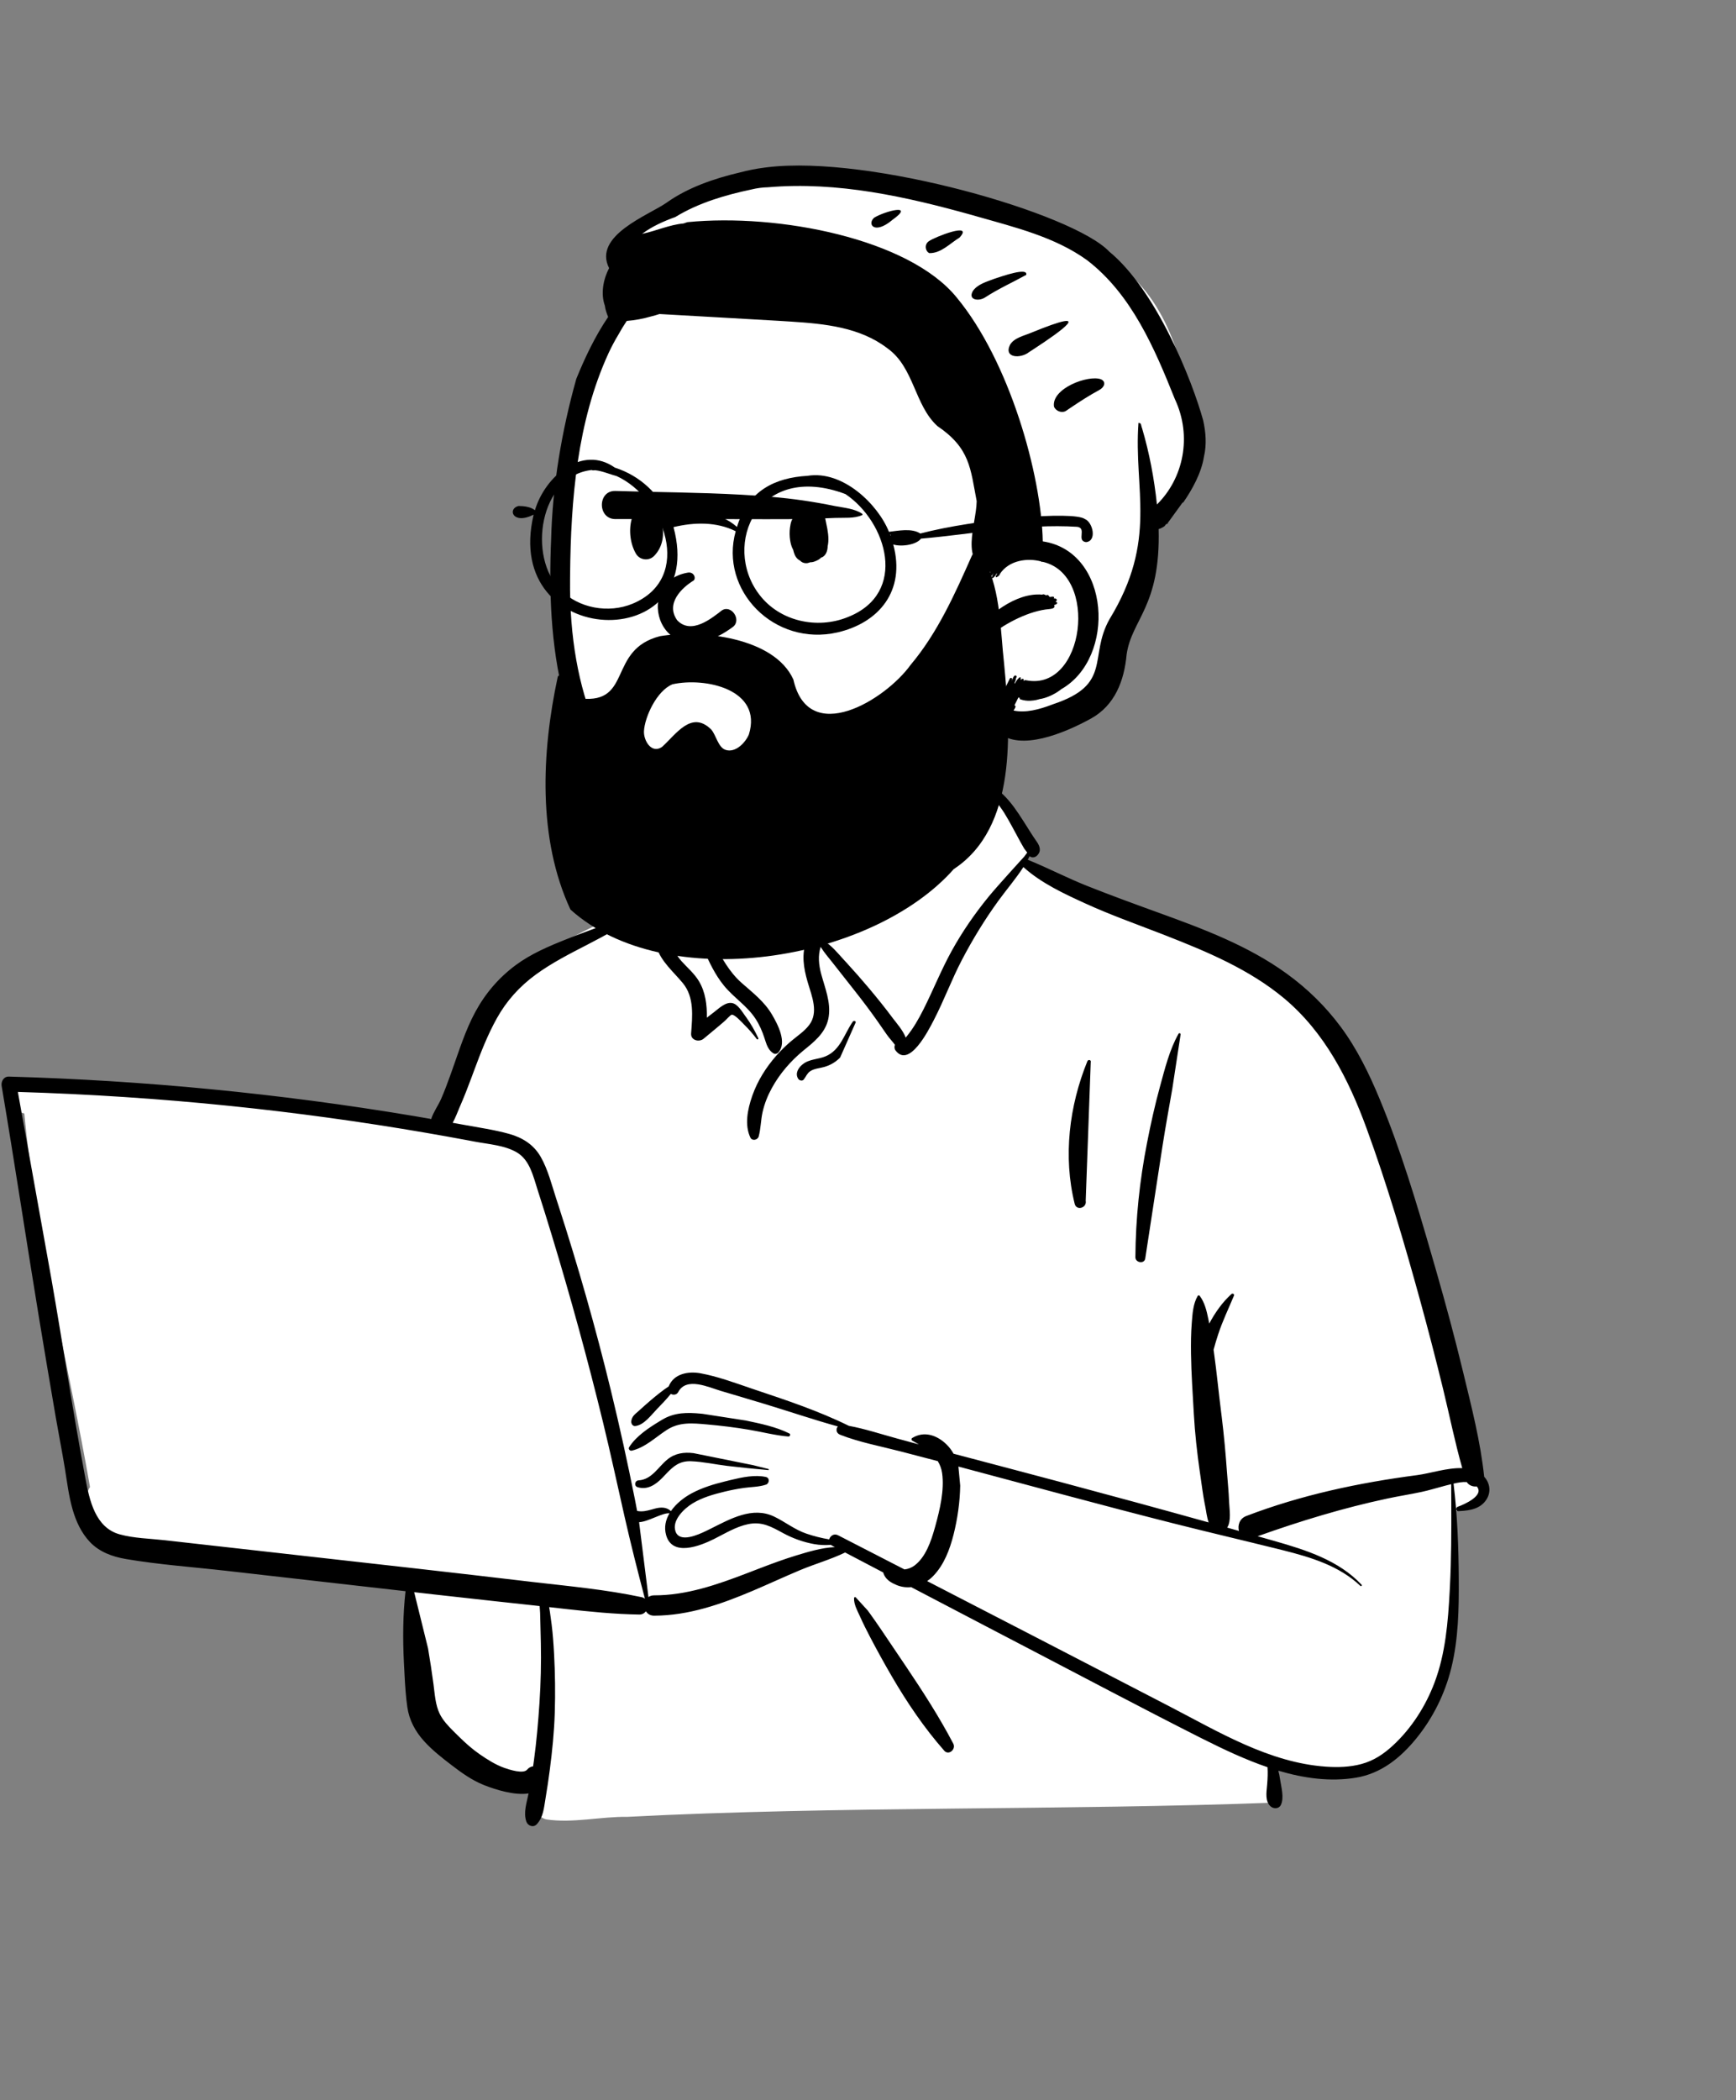 <svg width="215" height="260" viewBox="0 0 215 260" fill="none" xmlns="http://www.w3.org/2000/svg">
<rect x="0" y="0" width="215" height="260" fill="#808080" stroke="none"/>
<path fill-rule="evenodd" clip-rule="evenodd" d="M4.698 134.079C7.325 134.337 9.952 134.594 12.579 134.852C25.161 135.813 37.738 137.821 50.224 139.025C50.535 138.52 51.143 138.603 51.513 138.954C52.758 138.845 54.155 137.893 55.283 138.884C55.32 138.878 55.357 138.872 55.394 138.869C57.403 135.013 58.792 130.9 60.14 126.781C61.001 124.249 62.158 121.798 64.297 120.098C67.948 117.564 76.314 112.425 80.601 112.641C80.672 111.874 81.029 111.083 81.617 110.572C80.322 108.365 85.499 106.925 85.865 107.18C85.631 99.806 89.1 93.402 96.75 91.933C103.603 90.506 113.351 90.266 117.037 97.427C117.442 97.381 121.583 97.36 121.984 97.404C122.607 96.616 129.449 104.092 126.645 106.695C151.716 117.784 165.972 116.46 172.911 147.635C173.849 150.563 173.918 153.768 174.908 156.631C178.433 164.86 181.291 173.621 182.003 182.575C183.721 183.015 183.918 186.044 181.928 186.482C181.168 186.65 180.532 186.879 179.978 187.313C180.411 194.65 178.636 211.411 177.518 211.359C175.238 218.615 165.067 220.662 157.867 218.112C159.108 220.447 157.867 221.915 157.867 223.163C131.958 224.143 103.629 223.579 77.727 224.923C74.413 224.876 70.928 225.736 67.66 225.241C65.667 224.763 65.664 221.63 67.686 221.243L58.852 219.324C59.05 219.25 55.211 216.697 52.31 211.927C49.61 206.59 51.447 200.148 50.224 194.344C40.667 193.562 30.953 193.228 21.5 191.61C20.212 195.465 14.633 190.854 12.859 189C12.862 188.997 12.864 188.994 12.866 188.991C12.008 188.756 11.32 187.952 11.297 187C10.695 186.14 10.568 184.928 11.146 184.097C8.5 168.835 4.467 153.252 3.01 137.846C2.494 137.732 2.009 137.506 1.598 137.158L1.631 137.125C0.934 136.348 0.798 135.007 1.961 134.347C2.898 133.813 3.681 133.979 4.698 134.079Z" fill="white"/>
<path fill-rule="evenodd" clip-rule="evenodd" d="M116.559 95.764C115.778 93.802 113.139 94.565 113.433 96.625C113.609 97.86 114.285 99.163 114.893 100.245C115.387 101.126 115.951 101.985 116.716 102.645C115.355 103.915 113.942 105.139 112.493 106.301C110.911 107.568 109.249 108.737 107.53 109.811C106.023 110.753 104.448 111.587 103.028 112.662C101.707 113.661 100.504 114.862 99.891 116.431C99.239 118.101 99.523 119.826 100.003 121.495L100.058 121.684C100.549 123.338 101.398 125.331 100.22 126.889C99.621 127.683 98.749 128.244 97.996 128.879C97.328 129.442 96.7 130.055 96.124 130.713C94.868 132.149 93.847 133.764 93.202 135.563L93.145 135.726C92.592 137.319 92.189 139.271 92.935 140.835C93.149 141.283 93.84 141.137 93.96 140.701C94.231 139.712 94.217 138.676 94.444 137.673C94.681 136.63 95.075 135.64 95.589 134.704C96.584 132.892 97.931 131.344 99.523 130.035L100 129.648C101.242 128.629 102.383 127.547 102.635 125.861C102.904 124.057 102.181 122.338 101.716 120.63C101.392 119.44 101.287 118.299 101.637 117.223C102.065 117.921 102.648 118.584 103.11 119.175C104.029 120.352 104.957 121.523 105.883 122.695C106.832 123.898 107.757 125.119 108.639 126.372C109.033 126.932 109.423 127.496 109.812 128.06C110.104 128.485 110.512 128.909 110.83 129.341C110.753 129.573 110.759 129.839 110.899 130.029C112.589 132.312 114.993 127.548 115.62 126.345C116.897 123.894 117.847 121.29 119.128 118.84C120.456 116.3 121.967 113.828 123.652 111.509C124.671 110.106 125.813 108.789 126.745 107.342C128.941 109.333 131.831 110.668 134.486 111.878C137.402 113.208 140.432 114.294 143.423 115.447L144.306 115.79C149.458 117.801 154.736 120.01 159.019 123.581C164.051 127.777 167.028 133.626 169.245 139.683C171.796 146.656 173.907 153.817 175.875 160.973C176.882 164.635 177.837 168.313 178.735 172.003C179.527 175.254 180.183 178.537 181.099 181.754C179.241 181.688 177.121 182.408 175.535 182.615C168.305 183.562 161.172 185.07 154.346 187.682C153.503 188.004 153.259 188.846 153.442 189.529C152.956 189.392 152.47 189.252 151.984 189.116C152.517 188.3 152.262 186.841 152.22 185.936L152.218 185.874C152.175 184.668 152.044 183.462 151.959 182.258C151.798 179.965 151.587 177.688 151.308 175.407L151.237 174.837C150.92 172.356 150.686 169.86 150.34 167.383L150.299 167.1C150.465 166.466 150.658 165.84 150.86 165.217C151.4 163.557 152.162 161.994 152.83 160.386C152.908 160.197 152.639 160.088 152.513 160.201C151.382 161.219 150.484 162.509 149.762 163.858C149.75 163.795 149.739 163.731 149.726 163.667L149.643 163.262C149.44 162.274 149.193 161.234 148.587 160.433C148.522 160.347 148.395 160.33 148.334 160.433C147.753 161.414 147.688 162.658 147.599 163.775C147.498 165.039 147.485 166.318 147.503 167.586C147.538 170.062 147.713 172.546 147.852 175.018C147.988 177.448 148.256 179.847 148.601 182.253L148.667 182.704C148.836 183.849 148.974 185.008 149.197 186.145L149.26 186.455C149.379 187.019 149.452 187.814 149.689 188.475C143.592 186.775 137.486 185.113 131.368 183.481C126.947 182.301 122.521 181.139 118.096 179.969C117.863 179.549 117.572 179.156 117.209 178.804C116.014 177.647 114.43 177.131 112.977 178.022C112.859 178.094 112.849 178.279 112.977 178.349C113.256 178.502 113.534 178.657 113.808 178.82L111.152 178.101C109.166 177.563 107.157 176.89 105.124 176.515C101.381 174.668 97.355 173.331 93.411 172.01L92.947 171.853C90.927 171.164 88.839 170.394 86.753 170.012C85.226 169.733 83.433 170.07 82.819 171.634C82.041 172.147 81.31 172.749 80.604 173.341C80.094 173.769 79.604 174.224 79.107 174.667L79.015 174.747C78.609 175.1 78.286 175.336 78.186 175.898C78.135 176.188 78.319 176.58 78.677 176.542C79.772 176.424 80.662 175.156 81.405 174.398C81.978 173.812 82.557 173.207 83.08 172.563C83.385 172.729 83.804 172.699 83.998 172.331C85.006 170.424 87.766 171.746 89.293 172.198L91.48 172.845C92.574 173.17 93.667 173.495 94.758 173.827C97.758 174.737 100.743 175.757 103.77 176.593C103.499 176.891 103.536 177.42 104.051 177.622C106.42 178.551 109.019 179.032 111.481 179.67C113.035 180.073 114.588 180.478 116.14 180.886C116.407 181.317 116.598 181.805 116.679 182.373C116.975 184.461 116.404 186.87 115.847 188.889L115.763 189.191C115.305 190.814 114.632 192.805 113.231 193.83C112.889 194.08 112.454 194.254 112.015 194.293C109.272 192.882 106.53 191.47 103.786 190.062C103.277 189.801 102.808 190.154 102.694 190.574C101.726 190.415 100.761 190.165 99.882 189.867C98.404 189.365 97.251 188.408 95.866 187.747C93.186 186.467 90.449 188.039 88.05 189.234L87.497 189.506C86.421 190.028 84.182 191.031 83.666 189.603C83.167 188.222 84.746 186.746 85.765 186.125C86.98 185.383 88.396 184.987 89.769 184.656C90.553 184.468 91.347 184.314 92.146 184.201C93.052 184.074 93.988 184.093 94.86 183.799C95.293 183.653 95.36 182.965 94.86 182.851C93.517 182.546 91.915 182.879 90.513 183.22L89.781 183.4C88.37 183.747 86.944 184.181 85.658 184.872C84.723 185.375 83.737 186.138 83.092 187.073C82.532 186.553 81.835 186.57 81.109 186.763L80.716 186.873C80.065 187.053 79.538 187.177 78.905 187.052C78.82 186.592 78.734 186.131 78.642 185.67C77.74 181.143 76.751 176.632 75.66 172.146C73.777 164.407 71.598 156.754 69.142 149.178L68.895 148.421C68.329 146.688 67.873 144.801 66.96 143.209C66.096 141.704 64.712 140.837 63.068 140.378C61.202 139.857 59.241 139.584 57.338 139.232C56.913 139.154 56.488 139.079 56.063 139.002C56.422 138.354 56.69 137.618 56.931 137.053L56.974 136.955C57.492 135.773 57.958 134.569 58.408 133.359L58.745 132.449C59.558 130.258 60.396 128.103 61.539 126.053C62.741 123.897 64.337 122.134 66.325 120.674C70.38 117.699 75.267 116.181 79.199 113.001C79.36 112.871 79.154 112.648 78.99 112.73C76.335 114.064 73.468 114.971 70.706 116.057L70.162 116.272C67.979 117.138 65.762 118.079 63.872 119.48C61.766 121.042 60.106 122.982 58.859 125.289C57.63 127.563 56.844 130.109 55.977 132.538L55.745 133.185C55.396 134.155 55.034 135.123 54.62 136.067C54.292 136.817 53.679 137.673 53.4 138.53C52.637 138.397 51.875 138.265 51.112 138.137C34.578 135.377 17.86 133.755 1.104 133.281C0.449 133.262 0.109 133.888 0.206 134.46C1.814 143.967 3.243 153.506 4.811 163.02C5.495 167.172 6.193 171.322 6.908 175.469C7.27 177.57 7.688 179.663 8.031 181.767C8.307 183.467 8.508 185.179 8.983 186.839C9.409 188.328 10.063 189.763 11.137 190.898C12.295 192.122 13.911 192.715 15.537 192.995C19.666 193.705 23.9 193.995 28.062 194.469L50.222 196.989C49.898 199.932 49.874 202.83 50.023 205.807L50.107 207.432C50.177 208.739 50.259 210.049 50.447 211.342C50.683 212.965 51.425 214.34 52.519 215.552C53.523 216.665 54.743 217.615 55.93 218.525C57.162 219.471 58.435 220.383 59.884 220.967L60.072 221.042C61.342 221.538 63.726 222.306 65.463 222.025C65.236 223.163 64.797 224.386 65.186 225.511C65.367 226.034 66.05 226.294 66.469 225.85C67.299 224.968 67.363 223.804 67.56 222.655C67.764 221.458 67.941 220.258 68.097 219.054C68.4 216.727 68.635 214.378 68.707 212.031C68.781 209.621 68.753 207.208 68.623 204.8C68.556 203.564 68.473 202.328 68.317 201.1C68.249 200.576 68.181 200.052 68.103 199.529C68.074 199.338 68.043 199.149 68.009 198.959L69.998 199.184C73.047 199.524 76.099 199.832 79.17 199.879C79.534 199.885 79.814 199.719 79.996 199.478C80.191 199.796 80.531 200.023 81.016 200.021C85.305 200.005 89.3 198.602 93.201 196.95C95.167 196.116 97.103 195.214 99.072 194.388C100.91 193.617 102.875 193.067 104.669 192.198L109.383 194.67C109.417 194.792 109.462 194.907 109.509 195.003C109.816 195.629 110.421 195.969 111.039 196.225C111.632 196.471 112.246 196.548 112.845 196.485C116.419 198.358 119.995 200.23 123.573 202.097L127.152 203.962C134.282 207.674 141.384 211.447 148.559 215.072L149.088 215.337C151.566 216.58 154.227 217.839 156.978 218.779C157.027 219.475 156.996 220.152 156.937 220.889L156.923 221.05C156.841 221.92 156.665 223.011 157.364 223.631C157.727 223.953 158.376 223.954 158.623 223.468C159.072 222.587 158.669 221.198 158.527 220.24C158.477 219.9 158.415 219.55 158.325 219.21C161.478 220.149 164.726 220.604 167.935 220.077C171.059 219.564 173.478 217.596 175.429 215.189C177.487 212.65 178.95 209.69 179.735 206.517C180.628 202.906 180.686 199.177 180.665 195.479C180.643 191.541 180.497 187.583 180.018 183.671C180.543 183.548 181.125 183.441 181.656 183.478C181.919 183.898 182.428 184.075 182.889 184.02C183.89 185.125 181.35 186.253 180.538 186.536C180.256 186.634 180.287 187.092 180.612 187.078L180.816 187.068C182.071 187.001 183.367 186.787 184.104 185.622C184.695 184.688 184.517 183.581 183.813 182.819C183.348 178.421 182.235 174.137 181.2 169.847C180.184 165.635 179.054 161.45 177.857 157.287L177.32 155.423C175.434 148.895 173.464 142.314 170.863 136.046C169.564 132.915 168.068 129.843 166.04 127.113C164.15 124.569 161.918 122.392 159.352 120.533C154.57 117.066 148.958 114.971 143.444 112.976L143.197 112.886C140.34 111.853 137.49 110.807 134.665 109.687C132.167 108.697 129.773 107.442 127.287 106.437C127.367 106.29 127.445 106.142 127.521 105.992L127.567 106.03C127.574 106.037 127.582 106.043 127.591 106.048C127.841 106.222 128.209 106.137 128.415 105.942C128.997 105.393 128.8 104.784 128.412 104.215L128.361 104.142C127.886 103.477 127.462 102.773 127.024 102.084L126.749 101.653C126.013 100.501 125.24 99.341 124.259 98.389C123.804 97.948 123.307 97.618 122.78 97.372C122.825 97.277 122.43 97.082 122.318 97.18C120.648 96.569 118.726 96.697 116.906 96.866M51.295 197.111L53.617 197.375C56.171 197.666 58.727 197.947 61.282 198.225L66.833 198.828C66.847 199.145 66.886 199.454 66.893 199.693C66.929 200.925 66.956 202.157 66.982 203.39C67.033 205.86 66.977 208.332 66.814 210.798C66.656 213.186 66.449 215.576 66.126 217.948L66.06 218.423L66.022 218.672C65.759 218.697 65.5 218.823 65.285 219.08C64.815 219.64 63.115 219.095 62.451 218.859C61.359 218.47 60.331 217.814 59.382 217.156C58.456 216.513 57.621 215.764 56.82 214.974L56.164 214.326C55.511 213.677 54.858 212.987 54.458 212.171C53.916 211.065 53.846 209.708 53.687 208.503C53.491 207.022 53.258 205.54 53.012 204.066M118.696 181.559L118.937 181.623C127.685 183.947 136.42 186.34 145.196 188.561C149.538 189.661 153.901 190.681 158.249 191.759L158.953 191.935C162.383 192.802 165.855 193.845 168.481 196.333C168.578 196.424 168.719 196.284 168.628 196.186C165.797 193.173 161.771 191.898 157.905 190.792C157.19 190.588 156.475 190.388 155.76 190.185C161.018 188.311 166.358 186.68 171.822 185.518C173.228 185.218 174.652 184.998 176.057 184.698C177.038 184.488 177.995 184.185 178.965 183.933L179.728 183.741L179.739 186.153C179.751 189.568 179.745 192.98 179.571 196.395L179.538 197.027C179.335 200.827 179.017 204.706 177.669 208.289C176.573 211.201 174.826 213.944 172.541 216.064C171.385 217.137 170.143 217.973 168.606 218.385C167.18 218.768 165.685 218.813 164.219 218.711C157.186 218.22 150.925 214.4 144.815 211.237C134.822 206.064 124.828 200.893 114.825 195.74C115.095 195.555 115.35 195.342 115.581 195.102C116.923 193.717 117.63 191.821 118.095 189.985C118.59 188.03 118.886 185.935 118.92 183.917M105.968 197.737C105.879 197.689 105.777 197.749 105.773 197.848C105.742 198.612 106.164 199.366 106.48 200.054L106.513 200.127C106.896 200.98 107.316 201.821 107.75 202.648C108.617 204.302 109.519 205.939 110.46 207.552C112.352 210.797 114.454 213.905 116.94 216.731C117.501 217.369 118.424 216.551 118.064 215.864C116.327 212.551 114.302 209.422 112.218 206.321C111.175 204.769 110.132 203.215 109.079 201.669C108.639 201.024 108.194 200.382 107.737 199.749L107.461 199.37M2.212 135.179C10.991 135.444 19.759 136.016 28.496 136.913C36.622 137.747 44.718 138.858 52.768 140.242C54.449 140.532 56.129 140.833 57.806 141.145L58.812 141.335C60.489 141.652 62.539 141.784 64.032 142.68C65.607 143.624 66.033 145.598 66.557 147.226C67.173 149.141 67.773 151.061 68.357 152.986C70.677 160.628 72.796 168.336 74.686 176.095C75.624 179.946 76.457 183.819 77.334 187.685C78.113 191.119 78.973 194.515 79.871 197.915C79.761 197.829 79.625 197.763 79.461 197.728C75 196.779 70.446 196.367 65.918 195.843L65.48 195.791C60.796 195.241 56.112 194.694 51.426 194.167L20.396 190.678C18.566 190.472 16.605 190.444 14.825 189.953C11.797 189.118 11.087 185.734 10.579 183.038L10.564 182.957C9.032 174.813 7.813 166.598 6.384 158.433M79.15 188.447C80.355 188.368 82.004 187.265 82.918 187.344C82.438 188.149 82.221 189.067 82.498 190.048C83.267 192.776 86.748 191.364 88.424 190.531C89.799 189.847 91.126 189.01 92.647 188.69C94.371 188.328 95.539 189.013 96.996 189.803C98.192 190.452 99.495 190.918 100.834 191.159C101.547 191.288 102.223 191.301 102.899 191.251C102.939 191.284 102.985 191.315 103.038 191.342L103.395 191.53C101.779 191.604 100.134 192.102 98.63 192.559C97.072 193.031 95.543 193.601 94.022 194.184L92.525 194.759C88.834 196.173 85.012 197.515 81.017 197.503C80.73 197.502 80.494 197.582 80.309 197.712M85.89 179.898C84.7 179.753 83.602 179.909 82.651 180.684C81.504 181.618 80.733 183.167 79.084 183.269C78.604 183.298 78.492 183.974 78.97 184.115C80.197 184.479 81.191 183.815 82.027 182.953L82.589 182.366C83.415 181.51 84.178 180.849 85.58 180.9C87.081 180.955 88.586 181.301 90.078 181.478C91.767 181.678 93.457 181.848 95.153 181.995C95.231 182.002 95.245 181.878 95.171 181.86L93.272 181.387M87.039 175.034L86.843 175.014C85.114 174.846 83.534 174.84 81.99 175.769L81.694 175.948C80.303 176.794 78.788 177.79 77.918 179.159C77.775 179.384 78.011 179.647 78.249 179.59C79.921 179.189 81.144 177.962 82.551 177.044C84.129 176.013 85.76 176.183 87.56 176.343C89.302 176.498 91.044 176.711 92.77 177.002C94.391 177.274 96.018 177.705 97.655 177.842L97.655 177.839C97.842 177.838 97.949 177.557 97.758 177.462C96.096 176.632 94.171 176.24 92.363 175.86M146.218 128.046C146.22 127.909 146.028 127.858 145.961 127.976C144.836 129.954 144.249 132.379 143.65 134.558C143.022 136.841 142.516 139.147 142.061 141.47C141.139 146.174 140.648 150.851 140.615 155.645C140.61 156.33 141.726 156.512 141.835 155.81C142.559 151.147 143.253 146.479 143.983 141.817C144.35 139.472 144.777 137.136 145.186 134.798M135.086 131.491C135.169 131.218 134.772 131.127 134.67 131.377C132.414 136.915 131.649 143.192 133.098 149.035C133.32 149.929 134.629 149.542 134.462 148.659M105.977 126.57C105.988 126.366 105.723 126.333 105.623 126.474C104.554 127.98 104.11 129.998 102.234 130.776C101.298 131.165 100.244 131.097 99.416 131.754C98.863 132.193 98.439 132.886 98.854 133.551C98.988 133.766 99.363 133.873 99.544 133.64C99.81 133.3 99.95 132.893 100.311 132.638C100.819 132.278 101.504 132.256 102.087 132.087C102.841 131.868 103.506 131.486 104.05 130.918M88.113 101.445C88.003 101.389 87.897 101.425 87.827 101.52C87.726 101.656 87.738 101.788 87.862 101.881C87.697 102.217 87.502 103.06 87.475 103.183C87.362 103.68 87.242 104.175 87.117 104.669C86.864 105.665 86.643 106.669 86.39 107.666C86.121 108.723 85.802 109.768 85.446 110.799C85.423 110.865 85.398 110.933 85.372 111.003L85.331 111.107L85.321 111.091C85.249 110.977 85.098 111.057 85.116 111.177C85.133 111.287 85.155 111.397 85.174 111.507L85.136 111.605C84.904 112.231 84.745 112.891 85.171 113.443C85.331 113.65 85.507 113.772 85.726 113.808C86.077 114.965 86.517 116.101 86.989 117.192L87.127 117.51C87.821 119.101 88.56 120.672 89.665 122.026C90.871 123.505 92.529 124.515 93.579 126.136C94.068 126.89 94.408 127.682 94.684 128.533L94.788 128.857C94.984 129.459 95.21 130.042 95.775 130.396C95.955 130.508 96.225 130.472 96.37 130.319C97.529 129.093 96.316 126.805 95.618 125.619C94.647 123.969 93.241 122.914 91.834 121.669C90.317 120.328 89.349 118.533 88.413 116.765C87.84 115.682 87.287 114.576 86.704 113.488C87.313 112.95 87.508 111.881 87.714 111.139L87.733 111.072C88.074 109.882 88.344 108.662 88.516 107.436C88.68 106.258 88.749 105.096 88.705 103.911L88.693 103.609M85.85 107.054C85.984 106.87 85.761 106.661 85.577 106.699C84.455 106.931 83.358 107.61 82.351 108.159L82.244 108.218C81.44 108.651 80.631 109.182 80.209 110.024C79.75 110.939 79.788 111.993 79.85 112.987L79.856 113.08C79.933 114.273 79.945 115.512 80.198 116.683C80.327 117.282 80.87 117.451 81.334 117.31C81.886 119.053 83.438 120.338 84.571 121.714C86.016 123.468 85.744 125.837 85.593 127.949C85.532 128.805 86.596 129.048 87.144 128.591L88.407 127.542C88.618 127.367 88.828 127.192 89.037 127.016C89.217 126.865 89.394 126.713 89.571 126.559L89.834 126.326C89.951 126.222 90.466 125.646 90.617 125.622C90.982 125.564 91.849 126.526 92.146 126.828L92.183 126.865C92.742 127.413 93.247 128.002 93.717 128.627C93.803 128.742 93.972 128.646 93.91 128.514C93.489 127.612 92.999 126.749 92.418 125.942L92.3 125.781C91.914 125.26 91.394 124.339 90.711 124.185C89.877 123.998 89.045 124.834 88.438 125.298L88.4 125.327C88.111 125.543 87.826 125.764 87.541 125.986C87.571 124.413 87.372 122.823 86.56 121.468C85.987 120.512 85.129 119.804 84.394 118.982C83.577 118.067 83.15 116.943 82.41 115.99C82.315 115.868 82.184 115.802 82.041 115.781C82.013 115.015 81.9 114.241 81.813 113.484L81.788 113.257C81.7 112.434 81.491 111.428 81.894 110.657C82.275 109.929 83.149 109.415 83.796 108.921L84.324 108.511M122.261 98.35C122.599 98.545 122.915 98.788 123.201 99.092C124.103 100.048 124.748 101.238 125.375 102.383C125.713 103 126.038 103.623 126.379 104.238C126.527 104.506 126.679 104.771 126.833 105.035C126.905 105.157 127.116 105.399 127.221 105.548C127.105 105.711 126.984 105.872 126.861 106.031C126.814 106.092 123.58 109.615 122.452 110.993C120.726 113.105 119.183 115.336 117.863 117.724C116.571 120.062 115.588 122.538 114.391 124.921C113.792 126.114 113.123 127.299 112.27 128.332C112.237 128.372 112.203 128.41 112.169 128.45C111.844 127.571 111.01 126.63 110.6 126.089L110.562 126.038C109.633 124.786 108.652 123.572 107.65 122.378C106.734 121.288 105.795 120.222 104.834 119.173L104.472 118.781C103.802 118.057 102.951 116.975 101.971 116.458C102.076 116.27 102.198 116.085 102.337 115.902C103.256 114.702 104.555 113.831 105.836 113.045L106.668 112.539C109.8 110.63 112.884 108.633 115.604 106.153C117.043 104.84 118.462 103.466 119.671 101.935L120.099 101.394M117.035 97.404C118.502 97.528 120.086 97.498 121.442 97.976C120.236 99.115 119.091 100.346 117.914 101.504C117.809 100.72 117.595 99.947 117.414 99.183" fill="black"/>
<path fill-rule="evenodd" clip-rule="evenodd" d="M101.522 21.911C93.285 21.911 83.402 25.903 82.561 25.983L82.539 25.984C82.097 25.984 80.369 27.3 77.356 29.932L80.62 36.296L80.356 36.548C79.092 37.759 78.013 38.863 77.162 39.734C70.209 46.841 68.959 74.744 70.597 84.475C72.236 94.206 75.271 103.728 89.4 103.728C103.53 103.728 119.249 95.234 121.67 92.588C123.285 90.825 125.098 89.98 127.11 90.054C127.193 89.95 127.275 89.846 127.356 89.742L127.652 89.7C130.437 89.296 132.433 88.754 133.639 88.072C135.994 86.739 138.583 79.734 138.583 78.191C138.583 76.664 142.449 65.551 142.526 64.375L142.527 64.342C142.527 63.359 147.578 58.84 147.578 57.404C147.578 55.969 148.596 56.056 147.578 50.999L147.282 49.513C146.199 44.128 144.078 35.212 135.994 31.337C127.11 27.08 109.842 21.911 101.522 21.911Z" fill="white"/>
<path fill-rule="evenodd" clip-rule="evenodd" d="M137.365 31.137C132.934 26.435 107.781 19.162 95.055 20.704L94.673 20.753C93.657 20.882 92.656 21.077 91.668 21.342C88.476 22.087 85.178 23.216 82.54 25.102C80.337 26.645 73.39 29.164 75.437 33.199C74.678 34.638 74.395 36.415 74.908 37.831C74.972 38.321 75.123 38.771 75.316 39.239C73.694 41.632 72.41 44.339 71.37 46.913C69.553 53.392 68.423 60.135 68.257 66.745C67.706 79.304 69.084 94.305 80.023 102.427C86.632 107.573 96.984 107.746 104.411 101.365C104.832 100.866 106.814 99.52 106.153 99.284C105.956 99.492 105.754 99.695 105.548 99.893C105.557 99.871 105.559 99.849 105.555 99.825L105.749 99.65C106.114 99.312 106.587 98.823 106.048 98.918C106.024 98.946 105.998 98.97 105.973 98.998C105.859 99.066 105.773 99.125 105.706 99.177L105.671 99.205L105.682 99.194C105.992 98.863 106.178 98.526 105.714 98.741L105.653 98.771C105.446 98.988 105.237 99.196 105.024 99.398C105.027 99.375 105.024 99.351 105.01 99.325L105.209 99.133C105.404 98.942 105.374 98.942 105.279 98.788C105.692 98.209 104.921 98.553 104.867 98.779C104.385 98.665 103.962 99.57 103.651 99.68C90.037 110.145 70.28 100.859 70.6 71.698L70.605 71.128C70.698 61.803 71.483 52.219 75.34 43.779C75.716 42.965 76.135 42.174 76.597 41.409C76.915 40.835 77.255 40.276 77.621 39.731C78.647 39.649 79.658 39.461 80.655 39.17C80.998 39.084 81.336 38.988 81.675 38.876C86.62 39.146 91.455 39.439 96.414 39.717L97.963 39.814C102.164 40.084 106.509 40.516 109.899 43.114C113.225 45.48 113.24 50.144 116.088 52.741C120.148 55.496 120.178 57.981 120.96 62.041C120.902 65.102 118.779 69.55 122.674 70.838C122.017 71.775 122.933 71.325 123.005 70.996C123.013 70.998 123.02 71 123.026 71C122.44 72.088 123.301 71.403 123.377 71.053C123.423 71.04 123.469 71.007 123.515 70.961C122.925 71.915 123.879 71.247 123.822 71.073C124.962 69.321 127.309 69.049 128.963 69.513C128.983 69.576 129.056 69.582 129.102 69.548C136.135 71.072 134.321 85.63 127.114 84.222C126.805 84.159 126.812 84.308 126.751 84.322C126.918 83.885 126.448 84.062 126.453 84.154L126.425 84.153C126.402 84.151 126.411 84.148 126.394 84.154C126.555 83.26 125.65 84.555 125.721 84.609C125.693 84.592 125.662 84.583 125.634 84.579L125.666 84.494C125.816 84.094 125.803 84.26 125.802 84.031C125.915 83.748 125.923 83.872 125.897 83.687C125.5 83.379 125.383 84.312 125.25 84.381C125.477 84.064 125.297 83.806 125.083 83.978C123.459 87.391 121.362 90.599 118.653 93.126C118.356 93.359 118.056 93.589 117.746 93.806C116.593 94.81 114.825 95.456 113.746 96.345C113.746 96.36 113.753 96.378 113.764 96.396L113.739 96.419L113.714 96.442L113.339 96.623C113.229 96.716 113.129 96.821 113.041 96.937C112.947 97.046 112.865 97.165 112.795 97.292C112.76 97.447 112.837 97.511 112.984 97.445C113.049 97.423 113.113 97.397 113.177 97.373C113.174 97.379 113.172 97.382 113.168 97.386C113.147 97.418 113.004 97.749 113.169 97.695L113.188 97.688C113.279 97.655 113.369 97.618 113.457 97.583C113.352 97.713 113.257 97.855 113.172 97.975C113.082 98.069 113.027 98.179 113.004 98.304C113.008 98.374 113.047 98.403 113.117 98.394C113.223 98.359 113.328 98.322 113.433 98.284L113.403 98.341C113.329 98.487 113.224 98.731 113.411 98.65C113.571 98.6 113.726 98.543 113.88 98.481C113.893 98.506 113.919 98.516 113.97 98.492C114.461 98.317 114.936 98.103 115.391 97.852C115.79 97.561 116.193 97.276 116.594 96.987C116.971 96.761 117.335 96.509 117.683 96.225C120.01 94.723 122.046 92.814 123.662 90.688C126.365 93.028 131.768 90.793 135.11 88.961C138.067 87.324 139.229 84.297 139.529 81.033C140.154 76.639 143.745 75.135 143.495 65.494C143.501 65.496 143.506 65.496 143.514 65.496C143.644 65.457 143.771 65.406 143.891 65.34C144.014 65.281 144.13 65.211 144.239 65.126L144.373 64.94C144.443 64.902 144.505 64.861 144.553 64.821L144.578 64.853C144.656 64.948 144.604 64.805 144.599 64.777L144.832 64.46C145.386 63.704 145.992 62.857 146.487 62.179L146.502 62.207C146.514 62.228 146.519 62.243 146.514 62.249C147.691 60.559 148.797 58.517 149.105 56.541C149.468 55.019 149.326 53.45 149.009 52.04C147.652 47.102 143.204 35.927 137.365 31.137ZM105.436 99.43L105.509 99.365L105.445 99.446C105.411 99.488 105.376 99.526 105.319 99.564C105.323 99.551 105.323 99.538 105.321 99.524C105.359 99.495 105.397 99.464 105.436 99.43ZM95.111 23.185C103.741 22.443 112.229 24.344 120.465 26.645L121.033 26.808C125.715 28.144 130.667 29.346 134.624 32.206C140.153 36.44 143.008 43.176 145.499 49.395C147.675 54.015 146.563 59.225 143.284 62.452C142.943 59.245 142.361 56.133 141.453 53.046C141.263 52.563 141.406 52.406 140.998 52.343C140.38 60.662 143.421 66.809 137.403 76.67C134.792 81.322 137.815 84.726 130.441 87.175L130.241 87.251C128.705 87.831 127.027 88.288 125.523 87.964L125.658 87.745C125.795 87.519 125.837 87.409 125.637 87.313C125.642 87.302 125.649 87.291 125.657 87.278C125.819 86.972 125.975 86.663 126.124 86.351C126.185 86.371 126.246 86.386 126.308 86.402C126.268 86.478 126.262 86.553 126.376 86.579C126.782 86.718 127.198 86.774 127.624 86.748L127.716 86.741C128.197 86.711 128.5 86.624 128.772 86.542C128.862 86.527 128.952 86.513 129.04 86.494C129.913 86.301 130.838 85.808 131.436 85.321C138.254 81.449 137.549 68.269 129.145 67.023C128.973 58.724 125.025 44.724 118.474 36.816C112.552 29.543 96.385 26.39 85.137 27.502C84.973 27.556 84.809 27.611 84.645 27.666C82.91 27.82 81.256 28.593 79.52 28.952C80.766 28.018 82.181 27.396 83.638 26.867C86.541 25.092 89.868 24.131 93.083 23.453C93.749 23.29 94.425 23.2 95.111 23.185ZM129.53 73.689C129.078 73.444 129.13 73.681 129.026 73.612C125.775 73.347 122.271 76.192 120.454 78.564C120.598 78.713 120.986 78.272 121.054 78.202C121.063 78.211 121.074 78.218 121.085 78.222L121.035 78.293C120.298 79.35 121.758 78.106 121.895 77.85C121.919 77.863 121.942 77.871 121.97 77.865C121.854 77.978 121.501 78.274 121.44 78.485L121.347 78.563C120.463 79.319 120.536 79.888 121.539 78.814C121.516 78.864 121.506 78.91 121.523 78.947L121.488 78.97C120.995 79.314 120.59 80.275 121.621 79.289C121.513 80.009 122.642 78.617 122.678 78.626C124.632 77.093 127.508 75.602 129.958 75.402L130.043 75.392C130.492 75.334 130.705 75.201 130.547 74.907C131.101 74.775 130.971 74.503 130.709 74.511C131.1 74.255 130.748 74.009 130.521 74.105C130.677 73.674 130.052 73.961 129.995 73.901C129.671 73.401 129.583 73.818 129.53 73.689ZM136.342 46.952C134.781 46.38 130.17 48.091 130.538 50.358C130.758 50.879 131.482 51.177 131.991 50.883L132.655 50.437C133.81 49.663 134.852 48.985 136.093 48.31C136.768 47.975 137.059 47.264 136.342 46.952ZM127.46 43.583L128.063 43.191C131.317 41.062 135.916 37.836 127.759 41.174C126.83 41.572 125.594 41.808 125.087 42.693C124.29 44.325 126.387 44.434 127.46 43.583ZM127.095 34.031C127.356 33.04 124.108 34.203 123.162 34.509L123.018 34.563C122.098 34.906 121.044 35.224 120.494 36.018C119.849 37.114 121.154 37.342 121.962 36.846C123.619 35.764 125.436 34.947 127.095 34.031ZM118.834 29.416C120.663 27.42 115.769 29.332 115.036 29.863L115.015 29.879C114.468 30.264 114.579 31.093 115.093 31.337C116.555 31.365 117.631 30.146 118.834 29.416ZM110.514 27.229C113.421 25.14 109.592 26.134 108.262 26.952C107.355 27.752 108.289 29.101 110.514 27.229Z" fill="black"/>
<path fill-rule="evenodd" clip-rule="evenodd" d="M88.266 93.355L87.874 93.251C86.468 92.868 85.01 92.26 83.667 93.093C83.183 93.394 83.11 94.033 83.493 94.447C84.58 95.622 86.185 95.394 87.655 95.406L87.727 95.406C89.206 95.427 90.674 95.353 92.138 95.141C92.331 95.113 92.37 94.792 92.194 94.715C90.919 94.157 89.609 93.716 88.266 93.355ZM85.881 71.884C84.492 72.728 82.375 74.697 83.87 76.79C85.629 78.636 88.162 76.519 89.41 75.562C90.567 74.821 91.868 76.728 90.794 77.594C81.775 84.271 78.114 72.104 85.179 70.891C85.956 70.757 86.245 71.622 85.881 71.884ZM76.223 60.78C73.981 60.711 73.979 64.271 76.223 64.262C76.892 64.259 77.562 64.259 78.232 64.257C77.843 65.675 78.065 67.367 78.768 68.558C79.231 69.345 80.341 69.488 80.989 68.845C82.108 67.734 82.329 66.111 81.933 64.638L82.014 64.446C82.041 64.382 82.06 64.319 82.075 64.254C84.24 64.256 86.404 64.261 88.569 64.265L91.816 64.269C93.924 64.269 96.033 64.286 98.141 64.267C98.115 64.306 98.089 64.345 98.068 64.389C97.937 64.666 97.881 65.016 97.839 65.315C97.769 65.829 97.777 66.382 97.858 66.894C97.917 67.267 98.026 67.713 98.234 68.065L98.235 68.072C98.333 68.49 98.457 68.89 98.78 69.192C98.877 69.282 98.972 69.346 99.072 69.392C99.261 69.59 99.504 69.721 99.824 69.725C99.994 69.727 100.18 69.677 100.36 69.607C100.637 69.63 100.923 69.504 101.169 69.393C101.365 69.304 101.546 69.186 101.691 69.031C101.76 69.015 101.828 68.988 101.897 68.946C102.319 68.686 102.48 68.167 102.502 67.697C102.503 67.669 102.502 67.639 102.503 67.61C102.519 67.546 102.533 67.482 102.544 67.418C102.684 66.584 102.513 65.644 102.335 64.833C102.29 64.63 102.253 64.395 102.198 64.167C102.619 64.151 103.039 64.134 103.46 64.117C104.514 64.074 105.8 64.215 106.775 63.77C106.846 63.738 106.827 63.643 106.775 63.606C105.875 62.963 104.476 62.859 103.392 62.647L103.3 62.628C102.008 62.363 100.716 62.14 99.41 61.95C96.897 61.584 94.351 61.386 91.816 61.244C86.625 60.954 81.419 60.939 76.223 60.78Z" fill="black"/>
<path fill-rule="evenodd" clip-rule="evenodd" d="M81.983 92.476C83.697 90.95 85.617 87.881 88.079 90.309C88.688 90.995 88.934 92.533 89.865 92.835C91.101 93.236 92.327 91.928 92.748 90.923C94.472 85.343 87.346 83.812 83.286 84.714C81.303 85.528 79.842 88.806 79.754 90.517C79.697 91.666 80.67 93.357 81.983 92.476ZM69.057 83.874C69.074 83.8 69.097 83.733 69.126 83.672C69.883 83.386 70.483 83.678 70.853 84.224C70.841 84.359 70.801 84.497 70.775 84.631C71.061 85.233 71.319 85.978 71.707 86.499C71.783 86.505 71.862 86.497 71.939 86.475C78.362 87.145 75.226 80.426 81.741 78.757C86.777 77.926 95.879 78.877 98.255 84.118C100.128 92.49 109.655 86.657 112.783 82.303C116.121 78.341 118.279 73.499 120.36 68.801C120.799 67.807 122.172 68.518 122.023 69.472C123.946 73.329 123.882 77.963 124.358 82.189C125.168 90.621 125.958 102.445 118.123 107.593C107.914 119.13 82.423 123.202 70.648 112.601C66.572 103.839 67.075 93.15 69.057 83.874Z" fill="black"/>
<path fill-rule="evenodd" clip-rule="evenodd" d="M69.415 73.004C71.649 75.312 75.378 75.974 78.35 74.736C85.98 71.549 82.246 61.606 76.361 58.936C75.625 58.753 74.643 58.318 73.748 58.219C73.667 58.179 73.491 58.294 73.277 58.186C66.788 58.91 65.31 68.982 69.415 73.004ZM94.027 73.595C96.532 76.917 101.19 77.942 104.995 76.397C112.513 73.437 109.847 64.621 104.703 61.164C93.838 57.082 89.351 67.469 94.027 73.595ZM110.324 66.233C110.331 66.23 110.338 66.228 110.345 66.225C110.306 66.207 110.266 66.19 110.226 66.172C110.239 66.206 110.253 66.239 110.266 66.273C110.285 66.259 110.302 66.244 110.324 66.233ZM64.243 62.642C64.857 62.643 65.743 62.744 66.25 63.169C67.502 58.947 72.124 55.039 76.144 57.889C79.309 58.907 81.658 61.164 82.993 64.165C85.4 62.733 89.185 63.345 91.272 65.238C92.639 60.722 96.003 59.14 100.008 58.907C104.378 58.191 108.735 62.435 110.094 65.84C111.224 65.711 112.913 65.351 113.976 66.049C120.876 64.239 132.941 63.242 134.344 64.247C135.343 64.631 135.892 66.99 134.496 67.117C133.279 66.945 134.638 65.388 133.411 65.219C126.876 64.814 120.531 66.13 114.065 66.682C113.488 67.458 111.622 67.718 110.627 67.406C112.194 73.181 108.811 77.111 103.741 78.288C95.892 80.091 89.062 73.069 91.115 65.766C88.737 64.584 86.002 64.635 83.411 65.257C87.74 81.186 62.083 80.471 66.09 63.715C63.423 65.041 62.844 62.91 64.243 62.642Z" fill="black"/>
</svg>
